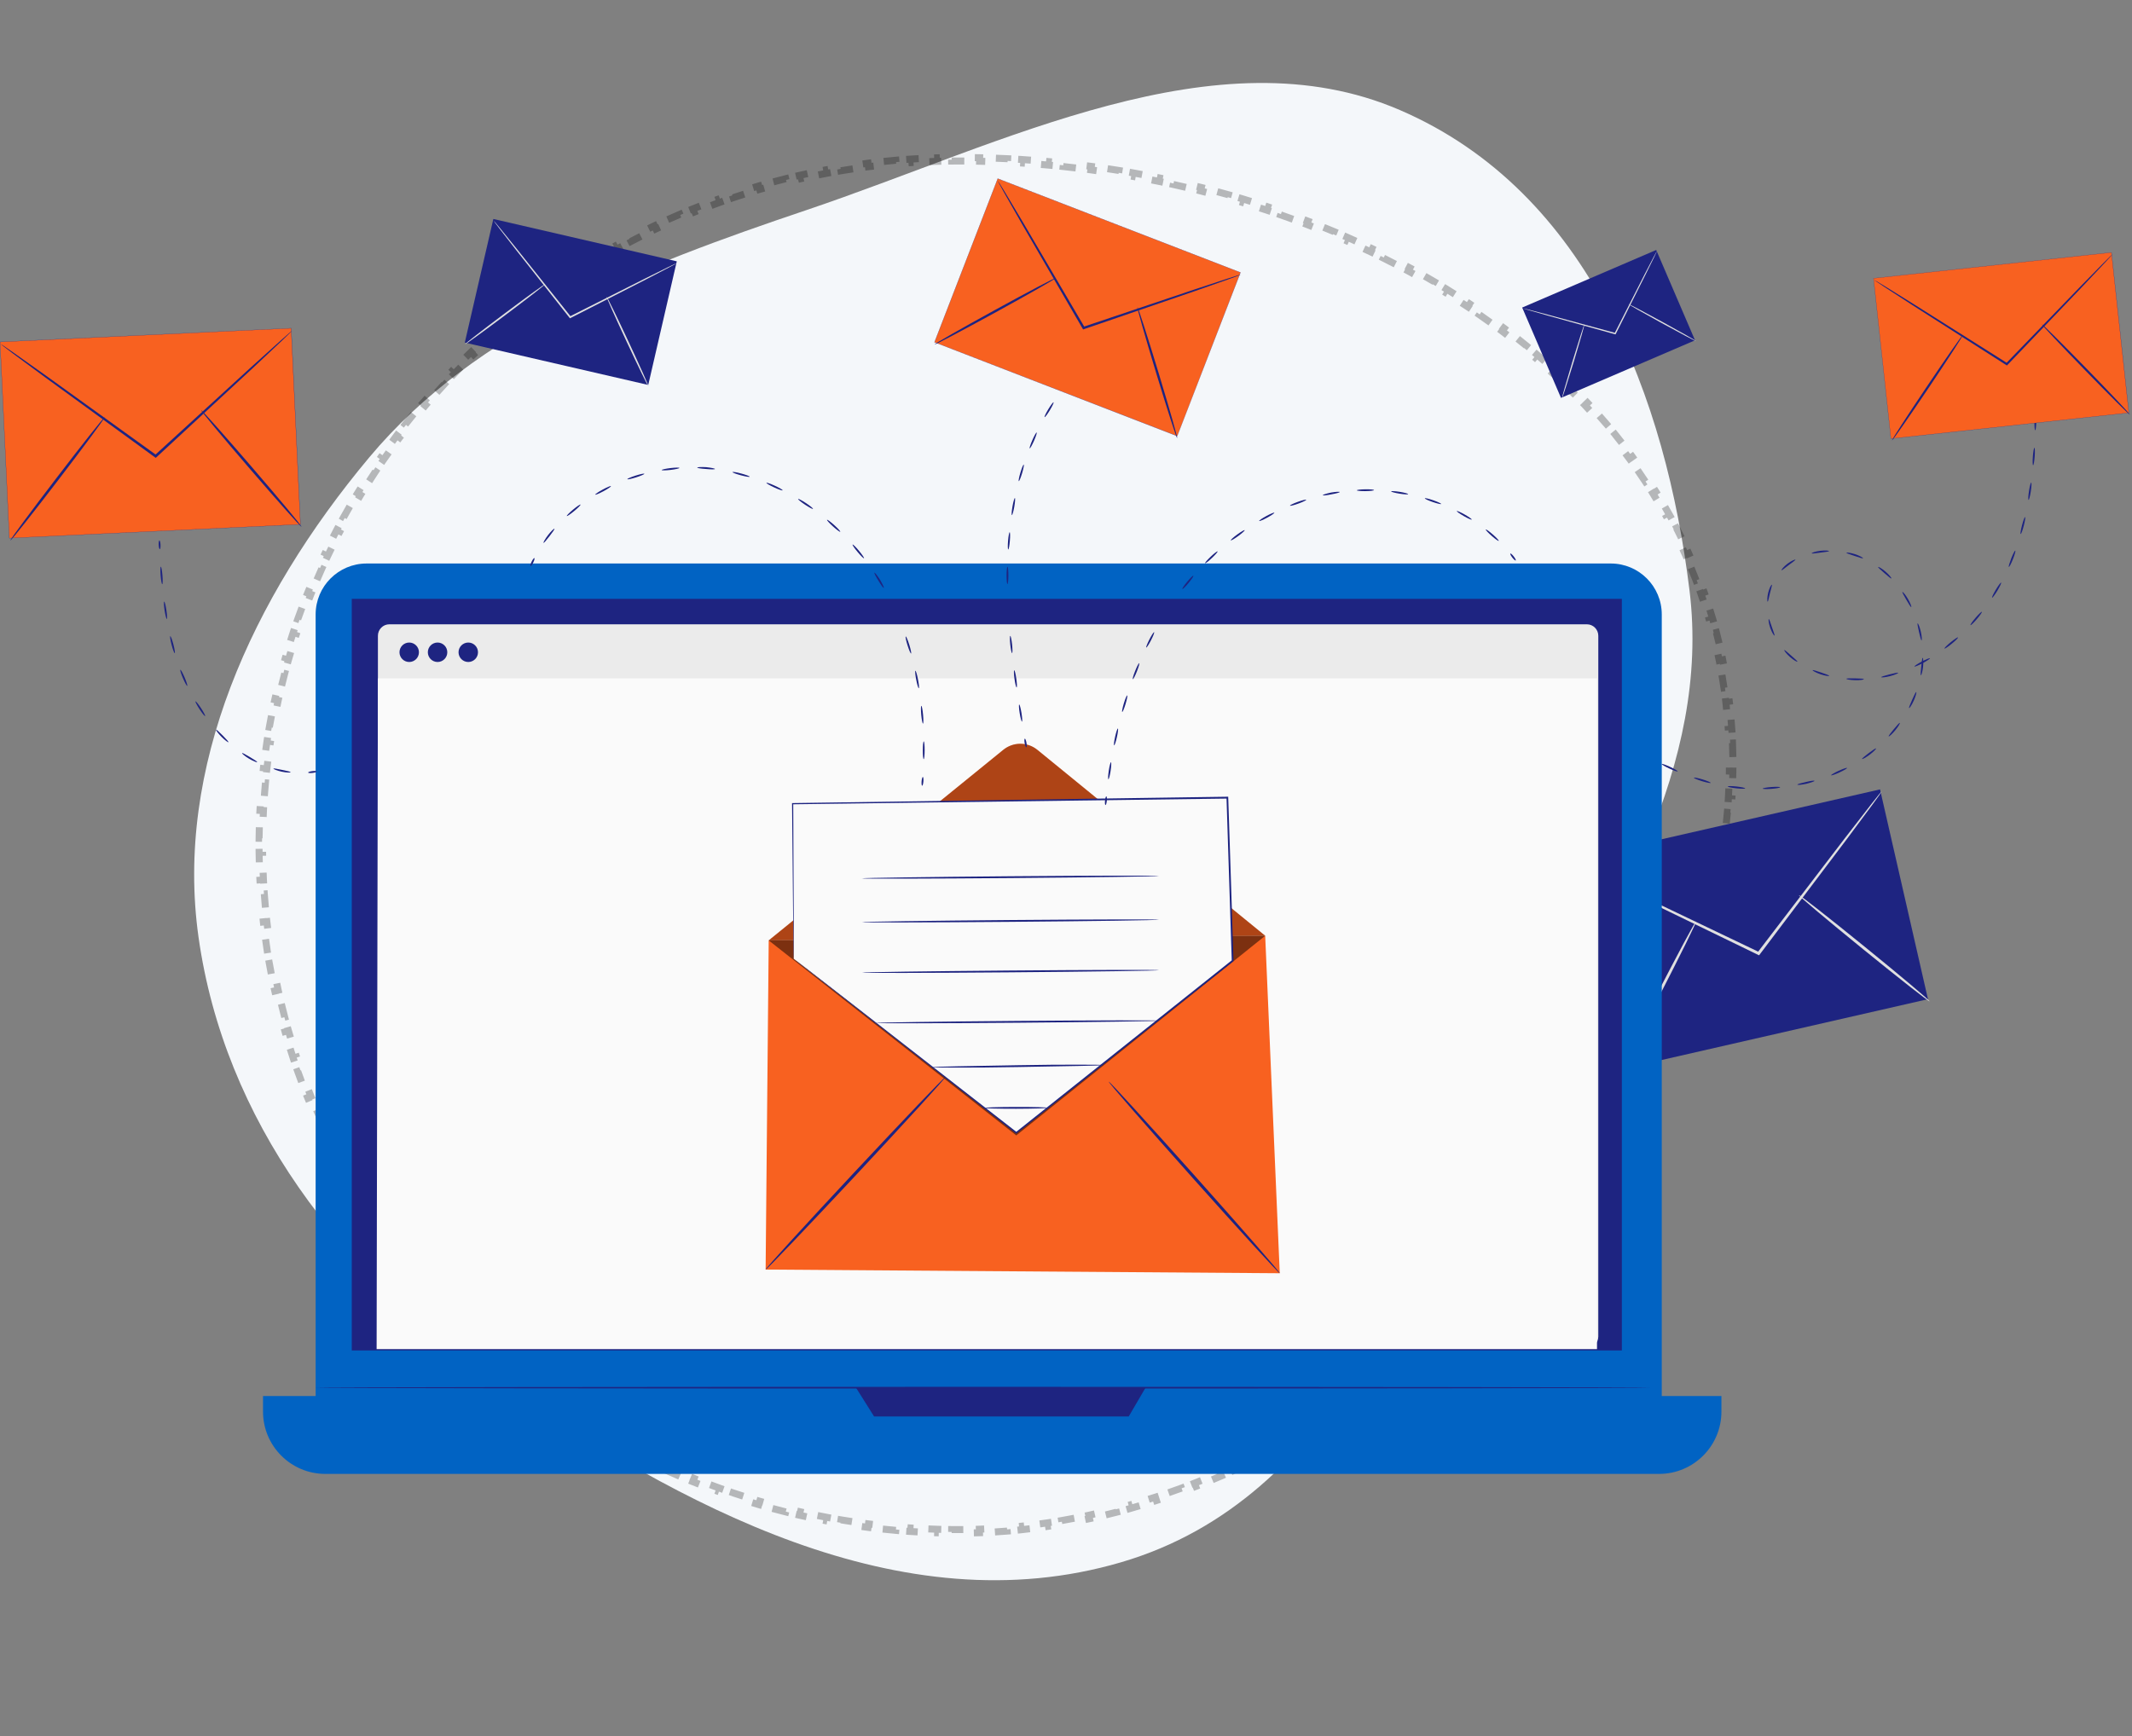 <svg xmlns="http://www.w3.org/2000/svg" width="609" height="496" viewBox="0 0 609 496" fill="none"><rect x="0" y="0" width="609" height="496" fill="#808080" stroke="none"/><path fill-rule="evenodd" clip-rule="evenodd" d="M230.422 59.998C286.798 40.988 347.54 8.888 399.85 31.434C454.167 54.843 475.898 114.053 482.605 168.686C488.707 218.394 460.57 263.87 433.969 309.367C403.43 361.599 382.236 428.121 320.274 446.326C256.928 464.938 193.856 429.594 142.711 394.94C96.989 363.96 64.043 319.757 56.708 267.742C49.883 219.347 71.787 170.961 105.448 130.707C136.254 93.866 182.834 76.045 230.422 59.998Z" fill="#F4F7FA"></path><path d="M494.885 212.287C494.936 213.617 494.97 214.953 494.987 216.296L493.987 216.309C493.996 216.976 494 217.646 494 218.316C494 218.972 493.996 219.629 493.988 220.285L494.988 220.298C494.971 221.619 494.939 222.94 494.89 224.261L493.891 224.225C493.842 225.538 493.778 226.851 493.697 228.165L494.695 228.226C494.615 229.543 494.519 230.86 494.407 232.177L493.41 232.092C493.299 233.401 493.172 234.71 493.03 236.018L494.024 236.126C493.881 237.439 493.723 238.752 493.55 240.064L492.559 239.933C492.387 241.234 492.2 242.534 491.999 243.833L492.987 243.987C492.784 245.293 492.567 246.599 492.335 247.903L491.35 247.728C491.12 249.02 490.876 250.31 490.617 251.6L491.598 251.796C491.338 253.091 491.064 254.384 490.776 255.676L489.8 255.458C489.514 256.742 489.214 258.024 488.899 259.304L489.871 259.543C489.557 260.823 489.229 262.101 488.887 263.378L487.921 263.12C487.582 264.39 487.228 265.658 486.862 266.924L487.823 267.202C487.456 268.47 487.075 269.736 486.682 271L485.727 270.703C485.337 271.956 484.934 273.208 484.518 274.457L485.467 274.772C485.049 276.028 484.619 277.28 484.175 278.53L483.233 278.196C482.794 279.432 482.344 280.666 481.88 281.897L482.816 282.249C482.351 283.485 481.874 284.718 481.385 285.948L480.456 285.579C479.969 286.801 479.471 288.021 478.961 289.237L479.883 289.624C479.374 290.84 478.852 292.053 478.319 293.262L477.404 292.859C476.873 294.063 476.331 295.264 475.777 296.461L476.685 296.881C476.131 298.079 475.566 299.274 474.989 300.465L474.089 300.029C473.517 301.212 472.934 302.391 472.339 303.566L473.232 304.018C472.635 305.198 472.028 306.375 471.409 307.548L470.525 307.081C469.912 308.243 469.289 309.4 468.656 310.554L469.532 311.035C468.897 312.193 468.251 313.347 467.594 314.496L466.726 314C466.073 315.144 465.41 316.283 464.737 317.418L465.597 317.928C464.924 319.063 464.241 320.193 463.549 321.318L462.697 320.794C462.007 321.915 461.308 323.031 460.598 324.143L461.441 324.681C460.731 325.795 460.011 326.904 459.281 328.009L458.447 327.457C457.722 328.554 456.988 329.647 456.245 330.734L457.071 331.298C456.324 332.39 455.569 333.476 454.805 334.558L453.988 333.98C453.229 335.055 452.461 336.124 451.684 337.187L452.491 337.777C451.712 338.844 450.924 339.905 450.128 340.961L449.329 340.359C448.536 341.41 447.734 342.457 446.923 343.497L447.712 344.112C446.901 345.154 446.081 346.19 445.253 347.22L444.474 346.593C443.649 347.62 442.816 348.64 441.975 349.654L442.745 350.293C441.902 351.311 441.05 352.323 440.19 353.329L439.43 352.679C438.575 353.679 437.712 354.674 436.841 355.662L437.592 356.323C436.718 357.315 435.836 358.3 434.947 359.279L434.207 358.607C433.321 359.582 432.428 360.551 431.528 361.513L432.258 362.196C431.355 363.161 430.445 364.12 429.527 365.071L428.807 364.377C427.893 365.326 426.972 366.267 426.043 367.202L426.753 367.906C425.821 368.844 424.882 369.776 423.937 370.7L423.238 369.984C422.296 370.905 421.347 371.818 420.391 372.725L421.079 373.45C420.12 374.36 419.154 375.263 418.181 376.158L417.504 375.422C416.535 376.315 415.559 377.199 414.576 378.077L415.243 378.823C414.256 379.704 413.264 380.577 412.265 381.443L411.61 380.687C410.615 381.549 409.613 382.404 408.605 383.251L409.249 384.017C408.236 384.868 407.217 385.712 406.192 386.547L405.561 385.772C404.54 386.604 403.513 387.429 402.48 388.245L403.1 389.029C402.062 389.849 401.019 390.661 399.97 391.465L399.362 390.671C398.315 391.472 397.263 392.265 396.205 393.05L396.801 393.853C395.739 394.641 394.672 395.42 393.599 396.19L393.016 395.378C391.945 396.146 390.869 396.907 389.788 397.658L390.358 398.479C389.272 399.234 388.179 399.98 387.082 400.717L386.525 399.887C385.432 400.621 384.334 401.346 383.232 402.062L383.776 402.901C382.665 403.622 381.549 404.333 380.429 405.035L379.898 404.188C378.781 404.888 377.66 405.578 376.534 406.259L377.051 407.114C375.92 407.798 374.784 408.472 373.644 409.136L373.141 408.272C372 408.936 370.856 409.59 369.707 410.234L370.196 411.107C369.042 411.753 367.884 412.39 366.722 413.016L366.247 412.136C365.088 412.761 363.924 413.376 362.756 413.98L363.216 414.868C362.039 415.477 360.859 416.075 359.674 416.662L359.23 415.766C358.051 416.351 356.868 416.925 355.681 417.488L356.11 418.391C354.913 418.959 353.713 419.516 352.51 420.062L352.097 419.151C350.896 419.695 349.692 420.228 348.485 420.749L348.881 421.667C347.669 422.191 346.452 422.704 345.233 423.205L344.853 422.28C343.632 422.781 342.408 423.271 341.181 423.749L341.544 424.681C340.311 425.161 339.075 425.629 337.837 426.086L337.491 425.147C336.256 425.602 335.018 426.045 333.777 426.476L334.105 427.42C332.853 427.855 331.599 428.277 330.341 428.686L330.032 427.735C328.781 428.143 327.527 428.538 326.271 428.92L326.562 429.877C325.296 430.262 324.027 430.635 322.755 430.994L322.483 430.032C321.215 430.391 319.946 430.736 318.674 431.068L318.927 432.036C317.648 432.37 316.368 432.69 315.086 432.998L314.853 432.025C313.571 432.332 312.286 432.626 311.001 432.906L311.213 433.883C309.921 434.164 308.626 434.432 307.331 434.685L307.139 433.704C305.848 433.956 304.555 434.195 303.262 434.419L303.433 435.405C302.128 435.631 300.822 435.843 299.515 436.041L299.365 435.052C298.065 435.248 296.764 435.43 295.463 435.597L295.59 436.589C294.278 436.758 292.964 436.912 291.65 437.051L291.544 436.056C290.236 436.195 288.928 436.318 287.618 436.426L287.701 437.423C286.383 437.532 285.066 437.626 283.747 437.704L283.688 436.706C282.375 436.784 281.062 436.846 279.748 436.893L279.784 437.893C278.463 437.94 277.141 437.972 275.82 437.988L275.808 436.988C275.151 436.996 274.494 437 273.837 437C273.172 437 272.506 436.997 271.842 436.99L271.832 437.99C270.497 437.977 269.165 437.951 267.837 437.913L267.866 436.913C266.544 436.875 265.225 436.824 263.909 436.76L263.861 437.759C262.526 437.695 261.194 437.617 259.866 437.527L259.934 436.529C258.611 436.439 257.292 436.337 255.976 436.222L255.889 437.218C254.562 437.102 253.239 436.973 251.92 436.831L252.027 435.837C250.706 435.695 249.389 435.541 248.076 435.374L247.95 436.366C246.631 436.198 245.316 436.018 244.005 435.825L244.15 434.836C242.836 434.642 241.526 434.436 240.22 434.217L240.055 435.204C238.741 434.984 237.432 434.751 236.127 434.506L236.311 433.523C235.009 433.279 233.712 433.022 232.419 432.752L232.215 433.731C230.909 433.459 229.607 433.175 228.311 432.878L228.534 431.903C227.244 431.607 225.959 431.3 224.679 430.979L224.436 431.95C223.142 431.626 221.853 431.29 220.569 430.942L220.831 429.976C219.552 429.63 218.278 429.27 217.01 428.899L216.729 429.859C215.451 429.485 214.178 429.099 212.911 428.7L213.211 427.746C211.946 427.348 210.686 426.938 209.432 426.516L209.113 427.464C207.852 427.04 206.598 426.604 205.349 426.156L205.686 425.215C204.437 424.767 203.194 424.307 201.957 423.835L201.6 424.769C200.357 424.295 199.119 423.809 197.887 423.311L198.262 422.383C197.034 421.887 195.811 421.378 194.595 420.858L194.202 421.778C192.977 421.254 191.759 420.718 190.547 420.171L190.958 419.26C189.752 418.715 188.552 418.159 187.359 417.592L186.93 418.495C185.726 417.922 184.529 417.338 183.339 416.743L183.786 415.848C182.602 415.256 181.425 414.652 180.255 414.037L179.789 414.922C178.611 414.303 177.439 413.672 176.274 413.03L176.757 412.155C175.596 411.515 174.443 410.865 173.298 410.203L172.798 411.069C171.645 410.404 170.5 409.727 169.363 409.04L169.88 408.184C168.746 407.499 167.619 406.803 166.5 406.096L165.966 406.941C164.841 406.23 163.724 405.509 162.615 404.777L163.165 403.943C162.06 403.213 160.961 402.472 159.871 401.721L159.304 402.545C158.208 401.79 157.12 401.024 156.04 400.248L156.624 399.436C155.549 398.663 154.481 397.88 153.423 397.087L152.823 397.887C151.758 397.089 150.701 396.28 149.652 395.461L150.268 394.673C149.225 393.858 148.19 393.034 147.164 392.199L146.533 392.975C145.5 392.134 144.476 391.284 143.461 390.424L144.107 389.661C143.097 388.805 142.096 387.94 141.103 387.064L140.442 387.814C139.444 386.934 138.455 386.044 137.475 385.144L138.151 384.408C137.176 383.512 136.21 382.607 135.253 381.692L134.562 382.415C133.6 381.496 132.648 380.567 131.705 379.629L132.41 378.92C131.472 377.987 130.542 377.043 129.623 376.091L128.903 376.786C127.979 375.829 127.065 374.863 126.16 373.888L126.893 373.207C125.993 372.237 125.102 371.257 124.222 370.269L123.475 370.934C122.59 369.941 121.715 368.939 120.85 367.928L121.61 367.278C120.749 366.272 119.899 365.258 119.059 364.235L118.286 364.869C117.442 363.841 116.608 362.805 115.784 361.76L116.569 361.141C115.75 360.101 114.941 359.053 114.143 357.997L113.345 358.6C112.543 357.539 111.752 356.47 110.971 355.392L111.781 354.806C111.004 353.734 110.238 352.654 109.483 351.566L108.662 352.136C107.903 351.044 107.156 349.943 106.42 348.835L107.253 348.282C106.52 347.179 105.799 346.069 105.089 344.952L104.245 345.488C103.531 344.366 102.829 343.236 102.138 342.098L102.993 341.579C102.306 340.448 101.631 339.31 100.967 338.165L100.102 338.666C99.435 337.515 98.779 336.357 98.135 335.191L99.01 334.707C98.37 333.55 97.742 332.386 97.126 331.215L96.241 331.681C95.622 330.504 95.014 329.319 94.418 328.129L95.312 327.681C94.721 326.498 94.141 325.309 93.573 324.113L92.669 324.542C92.099 323.341 91.541 322.134 90.995 320.92L91.907 320.509C91.364 319.302 90.833 318.089 90.314 316.87L89.394 317.261C88.874 316.039 88.366 314.81 87.871 313.575L88.799 313.203C88.306 311.975 87.826 310.74 87.358 309.5L86.422 309.853C85.953 308.61 85.497 307.362 85.053 306.107L85.996 305.774C85.554 304.527 85.126 303.274 84.709 302.016L83.76 302.33C83.343 301.068 82.938 299.801 82.546 298.527L83.501 298.233C83.113 296.97 82.736 295.703 82.373 294.429L81.412 294.704C81.046 293.424 80.694 292.139 80.355 290.849L81.322 290.594C80.986 289.318 80.663 288.037 80.353 286.751L79.381 286.985C79.069 285.693 78.771 284.395 78.486 283.093L79.462 282.879C79.179 281.588 78.909 280.292 78.653 278.992L77.671 279.186C77.414 277.884 77.17 276.577 76.939 275.266L77.924 275.092C77.694 273.788 77.478 272.479 77.274 271.166L76.286 271.319C76.084 270.01 75.894 268.696 75.718 267.379L76.709 267.246C76.533 265.935 76.371 264.62 76.222 263.301L75.229 263.413C75.08 262.094 74.944 260.771 74.822 259.445L75.818 259.353C75.697 258.039 75.589 256.72 75.495 255.399L74.497 255.47C74.402 254.142 74.321 252.81 74.253 251.475L75.252 251.424C75.185 250.109 75.131 248.791 75.091 247.469L74.091 247.5C74.051 246.171 74.024 244.839 74.01 243.505L75.01 243.494C75.003 242.83 75 242.165 75 241.5C75 240.834 75.003 240.169 75.01 239.505L74.01 239.495C74.024 238.16 74.051 236.828 74.091 235.5L75.091 235.53C75.131 234.208 75.185 232.89 75.252 231.575L74.253 231.524C74.321 230.189 74.402 228.857 74.497 227.529L75.495 227.601C75.589 226.279 75.697 224.961 75.818 223.646L74.822 223.555C74.944 222.228 75.08 220.905 75.229 219.586L76.222 219.698C76.371 218.379 76.533 217.064 76.709 215.753L75.718 215.621C75.894 214.303 76.084 212.989 76.286 211.68L77.275 211.833C77.478 210.52 77.694 209.211 77.924 207.907L76.939 207.734C77.17 206.422 77.414 205.116 77.672 203.813L78.653 204.007C78.909 202.707 79.179 201.411 79.462 200.12L78.486 199.906C78.771 198.604 79.069 197.307 79.381 196.014L80.353 196.249C80.663 194.963 80.986 193.681 81.322 192.405L80.355 192.151C80.694 190.86 81.046 189.575 81.412 188.296L82.373 188.57C82.737 187.297 83.113 186.029 83.501 184.766L82.546 184.472C82.938 183.199 83.343 181.931 83.76 180.669L84.71 180.983C85.126 179.725 85.554 178.472 85.996 177.226L85.053 176.892C85.497 175.638 85.953 174.389 86.422 173.147L87.358 173.5C87.826 172.259 88.306 171.025 88.799 169.796L87.871 169.424C88.366 168.189 88.874 166.961 89.394 165.738L90.314 166.13C90.833 164.91 91.364 163.697 91.907 162.49L90.995 162.08C91.541 160.866 92.099 159.658 92.669 158.458L93.573 158.887C94.141 157.69 94.721 156.501 95.312 155.318L94.418 154.871C95.014 153.68 95.622 152.496 96.241 151.319L97.126 151.784C97.742 150.613 98.37 149.449 99.01 148.292L98.135 147.808C98.779 146.643 99.435 145.484 100.102 144.333L100.967 144.835C101.631 143.689 102.306 142.551 102.993 141.421L102.138 140.901C102.829 139.764 103.531 138.634 104.245 137.511L105.089 138.048C105.799 136.93 106.52 135.82 107.253 134.718L106.42 134.164C107.156 133.056 107.904 131.956 108.662 130.863L109.483 131.434C110.238 130.346 111.004 129.266 111.781 128.194L110.971 127.607C111.752 126.53 112.543 125.461 113.345 124.4L114.143 125.003C114.941 123.946 115.75 122.898 116.569 121.859L115.784 121.24C116.608 120.195 117.442 119.158 118.286 118.13L119.059 118.765C119.899 117.742 120.749 116.728 121.61 115.722L120.85 115.072C121.715 114.061 122.59 113.059 123.475 112.065L124.222 112.73C125.102 111.742 125.993 110.763 126.893 109.792L126.16 109.112C127.065 108.137 127.979 107.171 128.903 106.214L129.623 106.908C130.542 105.956 131.472 105.013 132.41 104.079L131.705 103.37C132.648 102.432 133.6 101.503 134.562 100.584L135.253 101.307C136.21 100.393 137.176 99.487 138.151 98.592L137.475 97.855C138.455 96.956 139.444 96.066 140.442 95.185L141.103 95.935C142.096 95.06 143.097 94.194 144.107 93.338L143.461 92.575C144.476 91.715 145.5 90.865 146.533 90.025L147.164 90.801C148.19 89.966 149.225 89.141 150.268 88.326L149.652 87.538C150.701 86.719 151.758 85.911 152.823 85.113L153.423 85.913C154.481 85.12 155.549 84.336 156.624 83.564L156.04 82.751C157.12 81.975 158.208 81.21 159.304 80.455L159.871 81.278C160.961 80.527 162.06 79.787 163.166 79.057L162.615 78.222C163.724 77.49 164.841 76.769 165.966 76.058L166.5 76.904C167.619 76.197 168.746 75.501 169.88 74.815L169.363 73.959C170.5 73.272 171.645 72.596 172.798 71.93L173.298 72.796C174.443 72.135 175.596 71.484 176.757 70.845L176.274 69.969C177.439 69.327 178.611 68.697 179.79 68.077L180.255 68.962C181.425 68.347 182.602 67.744 183.786 67.151L183.339 66.257C184.529 65.661 185.726 65.077 186.93 64.505L187.359 65.408C188.552 64.841 189.752 64.284 190.958 63.74L190.547 62.828C191.759 62.281 192.977 61.746 194.202 61.222L194.596 62.141C195.811 61.621 197.034 61.113 198.262 60.616L197.887 59.689C199.119 59.191 200.357 58.705 201.6 58.23L201.957 59.165C203.194 58.693 204.437 58.233 205.686 57.785L205.349 56.843C206.598 56.395 207.852 55.959 209.113 55.535L209.432 56.483C210.686 56.061 211.946 55.651 213.211 55.253L212.911 54.299C214.178 53.901 215.451 53.515 216.729 53.141L217.01 54.1C218.278 53.729 219.552 53.37 220.831 53.023L220.569 52.058C221.853 51.71 223.142 51.373 224.436 51.05L224.679 52.02C225.959 51.7 227.244 51.392 228.534 51.096L228.311 50.122C229.608 49.825 230.909 49.54 232.215 49.268L232.419 50.247C233.712 49.978 235.009 49.721 236.311 49.476L236.127 48.493C237.432 48.248 238.741 48.016 240.055 47.796L240.22 48.782C241.526 48.563 242.836 48.357 244.15 48.164L244.005 47.175C245.316 46.982 246.631 46.801 247.95 46.633L248.077 47.625C249.389 47.458 250.706 47.304 252.027 47.162L251.92 46.168C253.239 46.027 254.562 45.898 255.889 45.782L255.976 46.778C257.292 46.663 258.611 46.56 259.934 46.47L259.866 45.472C261.194 45.382 262.526 45.305 263.861 45.24L263.909 46.239C265.225 46.176 266.544 46.125 267.866 46.086L267.837 45.087C269.166 45.048 270.498 45.022 271.833 45.009L271.842 46.009C272.507 46.003 273.172 46 273.837 46C274.502 46 275.166 46.002 275.831 46.007L275.838 45.007C277.172 45.016 278.505 45.035 279.838 45.063L279.817 46.063C281.146 46.092 282.474 46.129 283.802 46.176L283.838 45.177C285.171 45.224 286.503 45.28 287.836 45.346L287.786 46.345C289.114 46.41 290.441 46.485 291.767 46.569L291.83 45.571C293.161 45.656 294.491 45.749 295.821 45.852L295.743 46.849C297.069 46.952 298.394 47.064 299.717 47.185L299.808 46.19C301.136 46.311 302.463 46.442 303.789 46.582L303.684 47.577C305.006 47.717 306.327 47.866 307.647 48.024L307.766 47.031C309.09 47.19 310.414 47.358 311.735 47.535L311.602 48.526C312.919 48.703 314.235 48.888 315.548 49.083L315.695 48.094C317.015 48.29 318.334 48.495 319.651 48.709L319.49 49.696C320.802 49.91 322.112 50.132 323.419 50.364L323.593 49.379C324.908 49.612 326.22 49.854 327.529 50.105L327.34 51.087C328.647 51.338 329.95 51.598 331.251 51.867L331.454 50.887C332.759 51.157 334.062 51.436 335.362 51.724L335.146 52.7C336.446 52.988 337.743 53.285 339.036 53.591L339.267 52.617C340.565 52.925 341.86 53.241 343.152 53.566L342.907 54.536C344.197 54.861 345.484 55.194 346.766 55.537L347.024 54.571C348.315 54.916 349.601 55.27 350.884 55.633L350.612 56.595C351.89 56.957 353.164 57.327 354.434 57.707L354.72 56.749C356.001 57.132 357.278 57.524 358.551 57.925L358.25 58.879C359.518 59.278 360.782 59.687 362.041 60.105L362.356 59.156C363.623 59.576 364.885 60.005 366.143 60.444L365.814 61.388C367.071 61.826 368.323 62.273 369.57 62.73L369.914 61.791C371.166 62.249 372.413 62.716 373.654 63.192L373.296 64.126C374.54 64.603 375.779 65.088 377.012 65.584L377.385 64.656C378.623 65.153 379.857 65.659 381.084 66.175L380.697 67.097C381.923 67.612 383.143 68.136 384.357 68.669L384.759 67.753C385.983 68.29 387.201 68.837 388.413 69.392L387.996 70.301C389.203 70.855 390.403 71.417 391.597 71.988L392.029 71.086C393.236 71.664 394.437 72.25 395.63 72.846L395.184 73.741C396.373 74.335 397.556 74.938 398.731 75.549L399.193 74.662C400.377 75.279 401.555 75.905 402.725 76.54L402.248 77.419C403.418 78.054 404.581 78.698 405.735 79.351L406.228 78.48C407.388 79.136 408.54 79.801 409.685 80.476L409.177 81.337C410.326 82.014 411.466 82.7 412.598 83.395L413.122 82.542C414.259 83.24 415.388 83.948 416.509 84.664L415.97 85.507C417.091 86.223 418.203 86.949 419.306 87.684L419.861 86.852C420.973 87.593 422.076 88.343 423.17 89.102L422.6 89.924C423.691 90.68 424.773 91.446 425.845 92.221L426.431 91.411C427.515 92.195 428.59 92.988 429.655 93.791L429.053 94.59C430.113 95.388 431.163 96.196 432.203 97.013L432.821 96.227C433.872 97.053 434.914 97.888 435.946 98.734L435.312 99.507C436.339 100.349 437.356 101.2 438.363 102.06L439.013 101.3C440.028 102.168 441.032 103.045 442.025 103.931L441.359 104.677C442.351 105.562 443.332 106.457 444.302 107.36L444.983 106.629C445.959 107.538 446.923 108.456 447.875 109.384L447.177 110.1C448.13 111.028 449.071 111.966 450 112.913L450.714 112.212C451.648 113.164 452.57 114.126 453.48 115.096L452.75 115.78C453.659 116.75 454.555 117.728 455.438 118.716L456.184 118.049C457.074 119.044 457.951 120.049 458.815 121.062L458.054 121.711C458.914 122.72 459.762 123.739 460.596 124.767L461.373 124.137C462.214 125.174 463.042 126.22 463.856 127.275L463.064 127.886C463.874 128.935 464.67 129.994 465.452 131.061L466.259 130.47C467.048 131.548 467.823 132.634 468.583 133.729L467.762 134.3C468.517 135.388 469.259 136.486 469.986 137.593L470.821 137.044C471.554 138.158 472.271 139.283 472.974 140.416L472.124 140.943C472.822 142.069 473.506 143.204 474.174 144.348L475.037 143.843C475.71 144.994 476.367 146.154 477.008 147.324L476.132 147.805C476.769 148.965 477.391 150.135 477.997 151.313L478.886 150.856C479.496 152.041 480.09 153.236 480.667 154.439L479.766 154.872C480.339 156.064 480.895 157.265 481.436 158.474L482.349 158.066C482.893 159.284 483.421 160.51 483.933 161.745L483.009 162.128C483.514 163.348 484.004 164.576 484.476 165.812L485.41 165.455C485.886 166.7 486.345 167.953 486.788 169.215L485.844 169.546C486.281 170.792 486.702 172.047 487.106 173.31L488.058 173.005C488.463 174.272 488.852 175.548 489.223 176.831L488.262 177.109C488.63 178.38 488.981 179.659 489.315 180.946L490.283 180.695C490.616 181.979 490.932 183.271 491.231 184.571L490.256 184.795C490.553 186.087 490.834 187.386 491.096 188.693L492.077 188.496C492.338 189.794 492.582 191.1 492.809 192.413L491.824 192.583C492.049 193.886 492.257 195.195 492.448 196.513L493.438 196.369C493.628 197.684 493.802 199.006 493.958 200.336L492.965 200.452C493.119 201.76 493.255 203.075 493.375 204.397L494.371 204.306C494.492 205.637 494.596 206.974 494.682 208.319L493.684 208.383C493.768 209.691 493.835 211.005 493.886 212.326L494.885 212.287Z" stroke="black" stroke-opacity="0.26" stroke-width="2" stroke-dasharray="4 4"></path><g clip-path="url(#clip0_765_399)"><path d="M537.026 225.523L448.107 245.839L461.801 305.775L550.72 285.459L537.026 225.523Z" fill="#1E2481"></path><path d="M537.481 226.15C537.481 226.15 537.281 226.51 536.831 227.14C536.331 227.83 535.671 228.74 534.851 229.88C533.051 232.31 530.531 235.7 527.441 239.86C521.071 248.3 512.351 259.86 502.681 272.66L502.481 272.93L502.171 272.78C501.941 272.67 501.681 272.55 501.431 272.42C486.831 265.33 473.621 258.92 463.961 254.23C459.241 251.9 455.401 249.99 452.651 248.63C451.381 247.98 450.361 247.46 449.591 247.07C448.901 246.71 448.541 246.5 448.551 246.48C448.561 246.45 448.951 246.61 449.661 246.92C450.451 247.28 451.491 247.75 452.781 248.34C455.561 249.64 459.441 251.47 464.211 253.7C473.901 258.33 487.141 264.67 501.781 271.67C502.031 271.79 502.291 271.91 502.521 272.03L502.011 272.15C511.751 259.41 520.541 247.9 526.961 239.5C530.141 235.41 532.731 232.07 534.581 229.68C535.451 228.58 536.151 227.7 536.681 227.04C537.171 226.44 537.431 226.14 537.461 226.15H537.481Z" fill="#E0E0E0"></path><path d="M462.261 306.4C462.061 306.3 466.871 296.55 473.001 284.64C479.141 272.72 484.271 263.15 484.481 263.26C484.681 263.36 479.871 273.11 473.741 285.02C467.611 296.93 462.471 306.51 462.261 306.4Z" fill="#E0E0E0"></path><path d="M513.861 255.75C514.001 255.57 522.481 262.22 532.781 270.59C543.091 278.97 551.321 285.9 551.181 286.08C551.041 286.26 542.571 279.61 532.261 271.24C521.961 262.87 513.721 255.93 513.861 255.76V255.75Z" fill="#E0E0E0"></path><path d="M140.922 62.559L132.768 97.88L185.169 109.978L193.324 74.657L140.922 62.559Z" fill="#1E2481"></path><path d="M193.4 75.13C193.4 75.13 193.201 75.27 192.801 75.49C192.361 75.73 191.771 76.04 191.051 76.43C189.471 77.25 187.261 78.4 184.551 79.82C179.001 82.66 171.4 86.55 162.98 90.85L162.801 90.94L162.68 90.78L162.381 90.4C156.461 82.88 151.1 76.08 147.18 71.11C145.28 68.66 143.73 66.66 142.62 65.23C142.11 64.56 141.71 64.02 141.4 63.62C141.13 63.25 140.991 63.05 141.001 63.04C141.011 63.03 141.18 63.21 141.48 63.56C141.81 63.95 142.241 64.47 142.771 65.12C143.911 66.53 145.5 68.49 147.45 70.9C151.4 75.85 156.79 82.62 162.76 90.1L163.06 90.48L162.76 90.41C171.2 86.16 178.83 82.31 184.4 79.51C187.14 78.16 189.371 77.05 190.971 76.26C191.721 75.9 192.311 75.62 192.771 75.4C193.181 75.21 193.401 75.11 193.411 75.13H193.4Z" fill="#E0E0E0"></path><path d="M132.851 98.34C132.771 98.23 137.831 94.3 144.151 89.56C150.471 84.82 155.661 81.06 155.741 81.17C155.821 81.28 150.761 85.21 144.441 89.95C138.121 94.69 132.931 98.45 132.851 98.34Z" fill="#E0E0E0"></path><path d="M173.26 84.75C173.38 84.69 176.17 90.4 179.48 97.49C182.79 104.59 185.38 110.38 185.26 110.44C185.14 110.5 182.35 104.79 179.04 97.7C175.73 90.61 173.14 84.81 173.27 84.75H173.26Z" fill="#E0E0E0"></path><path d="M473.094 71.417L434.808 87.866L445.896 113.675L484.182 97.226L473.094 71.417Z" fill="#1E2481"></path><path d="M473.341 71.63C473.341 71.63 473.281 71.81 473.131 72.13C472.961 72.48 472.741 72.94 472.471 73.52C471.861 74.76 471.011 76.49 469.961 78.61C467.791 82.93 464.821 88.84 461.541 95.39L461.471 95.53L461.321 95.49L460.961 95.39C453.821 93.41 447.351 91.61 442.621 90.3C440.311 89.64 438.421 89.1 437.081 88.72C436.461 88.53 435.961 88.38 435.581 88.27C435.241 88.16 435.061 88.1 435.061 88.09C435.061 88.08 435.251 88.12 435.601 88.2C435.981 88.3 436.491 88.42 437.121 88.58C438.481 88.94 440.371 89.44 442.701 90.05C447.431 91.33 453.911 93.09 461.061 95.03L461.421 95.13L461.201 95.23C464.531 88.7 467.531 82.81 469.721 78.5C470.811 76.4 471.701 74.69 472.341 73.46C472.641 72.89 472.881 72.44 473.071 72.1C473.241 71.79 473.331 71.63 473.351 71.64L473.341 71.63Z" fill="#E0E0E0"></path><path d="M446.151 113.89C446.051 113.86 447.411 109.08 449.181 103.23C450.961 97.37 452.481 92.64 452.581 92.68C452.681 92.71 451.321 97.48 449.541 103.34C447.761 109.2 446.241 113.92 446.141 113.89H446.151Z" fill="#E0E0E0"></path><path d="M465.17 86.88C465.22 86.79 469.57 89.08 474.89 91.99C480.21 94.91 484.48 97.34 484.43 97.43C484.38 97.52 480.03 95.23 474.71 92.32C469.39 89.41 465.12 86.97 465.17 86.88Z" fill="#E0E0E0"></path><path d="M460.11 160.99H104.73C96.683 160.99 90.16 167.513 90.16 175.56V400.7C90.16 408.747 96.683 415.27 104.73 415.27H460.11C468.157 415.27 474.68 408.747 474.68 400.7V175.56C474.68 167.513 468.157 160.99 460.11 160.99Z" fill="#0163C3"></path><path d="M75.13 398.84H491.72V403.29C491.72 413.11 483.75 421.09 473.92 421.09H92.93C83.11 421.09 75.13 413.12 75.13 403.29V398.84Z" fill="#0163C3"></path><path d="M463.279 171.09H100.479V385.82H463.279V171.09Z" fill="#1E2481"></path><path d="M244.51 396.46L249.68 404.68H322.42L327.22 396.46H244.51Z" fill="#1E2481"></path><path d="M111.22 178.36H453.28C455.09 178.36 456.55 179.83 456.55 181.63V381.86C456.55 383.67 455.08 385.13 453.28 385.13H111.22C109.41 385.13 107.95 383.66 107.95 381.86V181.63C107.95 179.82 109.42 178.36 111.22 178.36Z" fill="#EBEBEB"></path><path d="M456.18 385.44H107.58L107.95 193.81H456.18V385.44Z" fill="#FAFAFA"></path><path d="M136.54 186.35C136.54 187.89 135.29 189.13 133.76 189.13C132.23 189.13 130.98 187.88 130.98 186.35C130.98 184.82 132.23 183.57 133.76 183.57C135.29 183.57 136.54 184.82 136.54 186.35Z" fill="#1E2481"></path><path d="M119.67 186.35C119.67 187.89 118.42 189.13 116.89 189.13C115.36 189.13 114.11 187.88 114.11 186.35C114.11 184.82 115.36 183.57 116.89 183.57C118.42 183.57 119.67 184.82 119.67 186.35Z" fill="#1E2481"></path><path d="M127.77 186.35C127.77 187.89 126.52 189.13 124.99 189.13C123.46 189.13 122.21 187.88 122.21 186.35C122.21 184.82 123.46 183.57 124.99 183.57C126.52 183.57 127.77 184.82 127.77 186.35Z" fill="#1E2481"></path><path d="M471.369 396.46C471.369 396.6 386.029 396.71 280.769 396.71C175.509 396.71 90.149 396.6 90.149 396.46C90.149 396.32 175.479 396.21 280.769 396.21C386.059 396.21 471.369 396.32 471.369 396.46Z" fill="#1E2481"></path><path d="M219.579 268.67L361.399 267.35L365.559 363.76L218.699 362.71L219.579 268.67Z" fill="#F86120"></path><path d="M219.579 268.67L286.589 214.22C289.429 211.91 293.489 211.92 296.329 214.23L361.409 267.35" fill="#F86120"></path><g opacity="0.3"><path d="M219.579 268.67L286.589 214.22C289.429 211.91 293.489 211.92 296.329 214.23L361.409 267.35" fill="black"></path></g><path d="M218.699 362.71C218.519 362.54 229.849 350.12 243.999 334.97C258.149 319.81 269.769 307.66 269.939 307.83C270.119 308 258.789 320.41 244.639 335.57C230.489 350.72 218.879 362.87 218.699 362.71Z" fill="#1E2481"></path><path d="M365.559 363.76C365.379 363.92 354.299 351.8 340.809 336.68C327.319 321.56 316.529 309.18 316.709 309.02C316.889 308.86 327.969 320.98 341.459 336.1C354.949 351.21 365.739 363.6 365.559 363.76Z" fill="#1E2481"></path><g opacity="0.5"><path d="M361.399 267.35L290.299 324.39L219.579 268.67" fill="black"></path></g><path d="M226.729 273.92L226.419 229.63L350.599 227.9L352.099 274.51L290.289 323.64L226.729 273.92Z" fill="#FAFAFA"></path><path d="M226.729 273.92C226.729 273.92 227.139 274.22 227.909 274.8C228.679 275.4 229.819 276.27 231.299 277.41C234.269 279.71 238.609 283.08 244.149 287.39C255.239 296.03 271.129 308.42 290.429 323.46H290.169C307.969 309.29 329.089 292.48 351.949 274.29L351.849 274.5C351.559 265.61 351.259 256.28 350.959 246.79C350.759 240.4 350.549 234.09 350.349 227.9L350.609 228.15C300.569 228.81 256.429 229.39 226.419 229.78L226.579 229.61C226.639 243.54 226.689 254.6 226.729 262.19C226.729 265.98 226.739 268.9 226.749 270.89C226.749 271.87 226.749 272.62 226.749 273.14C226.749 273.65 226.729 273.91 226.729 273.91C226.729 273.91 226.709 273.66 226.699 273.16C226.699 272.65 226.679 271.9 226.659 270.93C226.639 268.95 226.599 266.03 226.559 262.25C226.489 254.64 226.379 243.56 226.249 229.61V229.44H226.409C256.409 229 300.549 228.35 350.589 227.62H350.839V227.87C351.049 234.06 351.249 240.37 351.459 246.76C351.759 256.25 352.059 265.58 352.349 274.47V274.6L352.249 274.68C329.379 292.84 308.239 309.63 290.419 323.78L290.289 323.89L290.159 323.79C270.889 308.67 255.009 296.2 243.939 287.51C238.429 283.17 234.119 279.77 231.179 277.45C229.729 276.3 228.609 275.41 227.849 274.81C227.099 274.21 226.729 273.9 226.729 273.9V273.92Z" fill="#1E2481"></path><path d="M331.019 250.25C331.019 250.39 312.029 250.67 288.609 250.86C265.179 251.05 246.189 251.09 246.189 250.95C246.189 250.81 265.179 250.53 288.609 250.34C312.029 250.15 331.029 250.11 331.029 250.25H331.019Z" fill="#1E2481"></path><path d="M331.05 262.76C331.05 262.9 312.06 263.18 288.64 263.37C265.21 263.56 246.22 263.6 246.22 263.46C246.22 263.32 265.21 263.04 288.64 262.85C312.06 262.66 331.06 262.62 331.06 262.76H331.05Z" fill="#1E2481"></path><path d="M331.079 277.18C331.079 277.32 312.089 277.6 288.669 277.79C265.239 277.98 246.249 278.02 246.249 277.88C246.249 277.74 265.239 277.46 288.669 277.27C312.089 277.08 331.089 277.04 331.089 277.18H331.079Z" fill="#1E2481"></path><path d="M331.11 291.6C331.11 291.74 312.99 292.01 290.65 292.19C268.3 292.37 250.18 292.4 250.18 292.26C250.18 292.12 268.29 291.85 290.65 291.67C313 291.49 331.12 291.46 331.12 291.6H331.11Z" fill="#1E2481"></path><path d="M315.25 304.29C315.25 304.29 315.08 304.33 314.75 304.35C314.36 304.37 313.89 304.39 313.32 304.41C312 304.44 310.23 304.49 308.07 304.54C303.57 304.62 297.48 304.73 290.76 304.85C284 304.98 277.88 305.02 273.44 305.01C271.28 305 269.51 304.98 268.19 304.98C267.62 304.97 267.15 304.95 266.76 304.94C266.43 304.93 266.26 304.91 266.26 304.89C266.26 304.87 266.43 304.85 266.76 304.83C267.15 304.81 267.62 304.79 268.19 304.77C269.51 304.74 271.28 304.69 273.44 304.64C277.94 304.56 284.03 304.45 290.75 304.33C297.51 304.2 303.63 304.16 308.06 304.17C310.22 304.18 311.99 304.2 313.31 304.2C313.88 304.21 314.35 304.23 314.74 304.24C315.07 304.25 315.24 304.27 315.24 304.29H315.25Z" fill="#1E2481"></path><path d="M299.289 316.49C299.289 316.63 295.239 316.76 290.249 316.77C285.249 316.78 281.209 316.67 281.209 316.53C281.209 316.39 285.259 316.26 290.249 316.25C295.239 316.24 299.289 316.35 299.289 316.49Z" fill="#1E2481"></path><path d="M316.02 227.51C316.16 227.53 316.22 228.09 316.16 228.78C316.09 229.47 315.92 230.01 315.78 230C315.64 229.99 315.58 229.42 315.64 228.73C315.71 228.04 315.88 227.5 316.02 227.51Z" fill="#1E2481"></path><path d="M317.351 217.77C317.491 217.79 317.441 218.9 317.241 220.24C317.041 221.58 316.751 222.65 316.611 222.63C316.471 222.61 316.521 221.51 316.721 220.16C316.921 218.82 317.211 217.75 317.351 217.77Z" fill="#1E2481"></path><path d="M319.321 208.14C319.461 208.17 319.341 209.27 319.041 210.6C318.751 211.92 318.391 212.97 318.251 212.94C318.111 212.91 318.231 211.81 318.531 210.48C318.821 209.15 319.181 208.1 319.321 208.14Z" fill="#1E2481"></path><path d="M321.98 198.68C322.12 198.72 321.91 199.81 321.52 201.11C321.13 202.41 320.7 203.43 320.56 203.39C320.42 203.35 320.63 202.26 321.02 200.96C321.41 199.66 321.84 198.64 321.98 198.68Z" fill="#1E2481"></path><path d="M325.411 189.47C325.541 189.53 325.241 190.59 324.741 191.85C324.241 193.11 323.721 194.09 323.591 194.04C323.461 193.99 323.751 192.92 324.261 191.66C324.761 190.39 325.281 189.42 325.411 189.47Z" fill="#1E2481"></path><path d="M329.671 180.62C329.801 180.69 329.401 181.72 328.781 182.92C328.161 184.12 327.561 185.05 327.431 184.99C327.301 184.93 327.701 183.9 328.321 182.69C328.941 181.48 329.541 180.55 329.671 180.62Z" fill="#1E2481"></path><path d="M334.81 172.24C334.93 172.32 334.41 173.3 333.66 174.42C332.94 175.57 332.25 176.43 332.13 176.36C332.01 176.29 332.5 175.29 333.23 174.14C333.99 173.01 334.7 172.16 334.82 172.24H334.81Z" fill="#1E2481"></path><path d="M340.871 164.5C340.981 164.6 340.361 165.52 339.501 166.56C338.641 167.6 337.841 168.37 337.731 168.28C337.621 168.19 338.231 167.27 339.101 166.22C339.971 165.17 340.761 164.4 340.871 164.5Z" fill="#1E2481"></path><path d="M347.8 157.53C347.89 157.64 347.18 158.48 346.19 159.41C345.21 160.34 344.33 161.01 344.23 160.91C344.13 160.81 344.85 159.97 345.84 159.03C346.83 158.09 347.71 157.42 347.8 157.53Z" fill="#1E2481"></path><path d="M355.54 151.47C355.62 151.59 354.8 152.33 353.71 153.13C352.62 153.93 351.66 154.49 351.57 154.37C351.48 154.26 352.3 153.51 353.4 152.71C354.5 151.9 355.46 151.35 355.54 151.47Z" fill="#1E2481"></path><path d="M364.011 146.49C364.071 146.62 363.161 147.25 361.971 147.89C360.781 148.53 359.761 148.96 359.681 148.83C359.611 148.71 360.521 148.08 361.721 147.43C362.921 146.78 363.941 146.36 364.011 146.49Z" fill="#1E2481"></path><path d="M373.11 142.79C373.15 142.93 372.16 143.41 370.89 143.87C369.62 144.33 368.55 144.6 368.49 144.46C368.43 144.33 369.43 143.84 370.71 143.38C371.99 142.91 373.07 142.65 373.11 142.79Z" fill="#1E2481"></path><path d="M382.68 140.57C382.7 140.71 381.64 141 380.31 141.23C378.99 141.51 377.89 141.62 377.86 141.48C377.83 141.34 378.88 141 380.22 140.72C381.56 140.49 382.67 140.43 382.69 140.57H382.68Z" fill="#1E2481"></path><path d="M392.49 140.02C392.49 140.16 391.39 140.29 390.04 140.31C388.69 140.33 387.59 140.22 387.58 140.08C387.58 139.94 388.67 139.81 390.03 139.79C391.39 139.77 392.5 139.88 392.49 140.02Z" fill="#1E2481"></path><path d="M402.24 141.17C402.21 141.31 401.1 141.25 399.77 141.04C398.44 140.82 397.37 140.53 397.38 140.39C397.4 140.25 398.5 140.31 399.85 140.52C401.2 140.74 402.26 141.03 402.23 141.17H402.24Z" fill="#1E2481"></path><path d="M411.65 143.98C411.6 144.11 410.52 143.86 409.24 143.42C407.96 142.98 406.96 142.51 407 142.37C407.04 142.23 408.12 142.48 409.41 142.93C410.7 143.38 411.7 143.85 411.65 143.98Z" fill="#1E2481"></path><path d="M420.401 148.44C420.321 148.56 419.311 148.12 418.141 147.45C416.971 146.78 416.071 146.13 416.131 146.01C416.191 145.89 417.211 146.33 418.391 147C419.581 147.68 420.471 148.32 420.401 148.44Z" fill="#1E2481"></path><path d="M428.11 154.53C428.01 154.63 427.1 153.99 426.09 153.1C425.08 152.21 424.33 151.4 424.41 151.28C424.5 151.17 425.4 151.8 426.43 152.71C427.46 153.61 428.21 154.42 428.11 154.53Z" fill="#1E2481"></path><path d="M432.96 160.13C432.84 160.21 432.41 159.84 431.99 159.3C431.57 158.76 431.32 158.24 431.43 158.15C431.54 158.06 431.98 158.43 432.4 158.98C432.83 159.53 433.08 160.04 432.96 160.13Z" fill="#1E2481"></path><path d="M479.211 220.38C479.151 220.51 478.091 220.15 476.831 219.56C475.571 218.98 474.611 218.4 474.671 218.27C474.731 218.14 475.801 218.51 477.051 219.09C478.301 219.67 479.261 220.25 479.211 220.38Z" fill="#1E2481"></path><path d="M488.651 223.66C488.621 223.8 487.511 223.58 486.181 223.18C484.851 222.77 483.821 222.34 483.871 222.2C483.921 222.06 485.021 222.28 486.341 222.68C487.651 223.08 488.691 223.52 488.651 223.66Z" fill="#1E2481"></path><path d="M498.51 225.23C498.51 225.37 497.38 225.37 496 225.22C494.62 225.07 493.52 224.83 493.54 224.69C493.56 224.55 494.69 224.55 496.05 224.7C497.41 224.85 498.51 225.09 498.51 225.23Z" fill="#1E2481"></path><path d="M508.491 224.92C508.511 225.06 507.401 225.26 506.021 225.37C504.641 225.47 503.511 225.44 503.511 225.3C503.511 225.16 504.611 224.96 505.981 224.85C507.351 224.75 508.471 224.78 508.491 224.92Z" fill="#1E2481"></path><path d="M518.31 223.08C518.35 223.22 517.29 223.6 515.94 223.93C514.58 224.22 513.46 224.31 513.43 224.17C513.4 224.02 514.48 223.71 515.82 223.42C517.15 223.09 518.26 222.94 518.3 223.08H518.31Z" fill="#1E2481"></path><path d="M527.6 219.4C527.67 219.53 526.7 220.1 525.44 220.68C524.18 221.26 523.11 221.62 523.06 221.49C523.01 221.36 523.98 220.78 525.22 220.21C526.47 219.64 527.53 219.28 527.6 219.4Z" fill="#1E2481"></path><path d="M535.881 213.83C535.971 213.94 535.191 214.76 534.081 215.6C532.971 216.44 531.961 216.96 531.891 216.84C531.811 216.72 532.671 216.01 533.771 215.18C534.871 214.35 535.781 213.72 535.881 213.83Z" fill="#1E2481"></path><path d="M542.681 206.53C542.801 206.61 542.241 207.6 541.351 208.67C540.461 209.74 539.601 210.48 539.501 210.38C539.391 210.28 540.081 209.39 540.951 208.34C541.821 207.28 542.561 206.44 542.681 206.53Z" fill="#1E2481"></path><path d="M547.371 197.73C547.501 197.78 547.241 198.88 546.671 200.15C546.101 201.42 545.461 202.36 545.331 202.29C545.201 202.22 545.641 201.19 546.191 199.94C546.751 198.69 547.221 197.68 547.361 197.73H547.371Z" fill="#1E2481"></path><path d="M549.211 187.95C549.351 187.95 549.471 189.08 549.321 190.47C549.181 191.86 548.831 192.95 548.701 192.92C548.561 192.89 548.671 191.78 548.801 190.42C548.941 189.06 549.061 187.95 549.201 187.95H549.211Z" fill="#1E2481"></path><path d="M547.771 178.09C547.901 178.05 548.361 179.09 548.671 180.45C548.981 181.81 549.021 182.95 548.881 182.96C548.741 182.98 548.471 181.89 548.161 180.56C547.861 179.23 547.631 178.13 547.771 178.09Z" fill="#1E2481"></path><path d="M543.421 169.12C543.531 169.04 544.291 169.89 544.991 171.1C545.691 172.3 546.071 173.38 545.941 173.44C545.811 173.5 545.231 172.55 544.541 171.36C543.851 170.18 543.311 169.2 543.421 169.12Z" fill="#1E2481"></path><path d="M536.491 161.99C536.571 161.87 537.571 162.43 538.621 163.34C539.681 164.25 540.371 165.16 540.261 165.26C540.151 165.36 539.311 164.63 538.281 163.74C537.251 162.84 536.411 162.12 536.491 161.99Z" fill="#1E2481"></path><path d="M527.421 157.93C527.451 157.79 528.591 157.9 529.921 158.34C531.251 158.78 532.231 159.37 532.171 159.49C532.111 159.62 531.061 159.26 529.761 158.83C528.461 158.4 527.401 158.07 527.431 157.93H527.421Z" fill="#1E2481"></path><path d="M517.501 158.09C517.461 157.95 518.531 157.54 519.921 157.37C521.311 157.19 522.451 157.3 522.451 157.44C522.451 157.59 521.341 157.7 519.991 157.88C518.641 158.05 517.541 158.23 517.501 158.09Z" fill="#1E2481"></path><path d="M508.881 162.92C508.781 162.83 509.461 161.9 510.591 161.05C511.711 160.2 512.781 159.78 512.851 159.9C512.921 160.03 511.991 160.64 510.911 161.46C509.821 162.28 509.001 163.01 508.891 162.91L508.881 162.92Z" fill="#1E2481"></path><path d="M504.93 171.89C504.79 171.89 504.74 170.73 505.07 169.36C505.4 167.99 505.99 166.99 506.12 167.05C506.26 167.11 505.89 168.16 505.58 169.48C505.26 170.8 505.08 171.89 504.93 171.88V171.89Z" fill="#1E2481"></path><path d="M506.881 181.59C506.761 181.66 506.121 180.7 505.661 179.37C505.201 178.04 505.111 176.9 505.241 176.87C505.391 176.84 505.701 177.91 506.151 179.2C506.591 180.49 507.011 181.52 506.871 181.59H506.881Z" fill="#1E2481"></path><path d="M513.411 189.03C513.331 189.15 512.321 188.61 511.281 187.68C510.231 186.75 509.571 185.81 509.681 185.72C509.791 185.62 510.601 186.39 511.631 187.29C512.651 188.19 513.501 188.91 513.421 189.03H513.411Z" fill="#1E2481"></path><path d="M522.49 193.09C522.46 193.23 521.33 193.08 520.01 192.63C518.69 192.18 517.71 191.6 517.77 191.47C517.83 191.34 518.89 191.69 520.18 192.13C521.47 192.57 522.53 192.94 522.49 193.08V193.09Z" fill="#1E2481"></path><path d="M532.41 194.04C532.41 194.18 531.3 194.37 529.91 194.33C528.52 194.3 527.4 194.07 527.42 193.93C527.43 193.78 528.55 193.78 529.92 193.81C531.29 193.84 532.41 193.89 532.41 194.04Z" fill="#1E2481"></path><path d="M542.211 192.22C542.261 192.35 541.221 192.82 539.871 193.17C538.521 193.52 537.391 193.6 537.371 193.46C537.341 193.32 538.421 193.01 539.751 192.67C541.081 192.33 542.171 192.09 542.211 192.23V192.22Z" fill="#1E2481"></path><path d="M551.28 188.07C551.36 188.19 550.42 188.82 549.19 189.47C547.96 190.12 546.92 190.54 546.86 190.41C546.8 190.28 547.74 189.65 548.95 189.01C550.16 188.37 551.21 187.95 551.28 188.07Z" fill="#1E2481"></path><path d="M559.3 182.11C559.4 182.22 558.61 183.02 557.53 183.9C556.46 184.78 555.52 185.4 555.43 185.28C555.35 185.16 556.14 184.36 557.2 183.49C558.26 182.62 559.2 182 559.3 182.11Z" fill="#1E2481"></path><path d="M566.111 174.8C566.221 174.89 565.591 175.81 564.681 176.87C563.781 177.93 562.961 178.7 562.861 178.6C562.761 178.5 563.391 177.57 564.291 176.53C565.181 175.49 566.001 174.71 566.111 174.8Z" fill="#1E2481"></path><path d="M571.611 166.46C571.741 166.53 571.261 167.55 570.551 168.74C569.831 169.93 569.161 170.83 569.041 170.75C568.921 170.67 569.401 169.65 570.101 168.47C570.811 167.29 571.481 166.39 571.611 166.46Z" fill="#1E2481"></path><path d="M575.66 157.32C575.8 157.37 575.5 158.45 574.99 159.74C574.49 161.04 573.95 162.03 573.81 161.96C573.69 161.91 574.01 160.83 574.5 159.55C575 158.27 575.52 157.27 575.65 157.32H575.66Z" fill="#1E2481"></path><path d="M578.46 147.73C578.6 147.76 578.43 148.87 578.08 150.22C577.73 151.56 577.34 152.62 577.2 152.57C577.06 152.53 577.23 151.42 577.58 150.08C577.93 148.75 578.32 147.69 578.46 147.73Z" fill="#1E2481"></path><path d="M580.211 137.88C580.351 137.9 580.301 139.02 580.091 140.39C579.881 141.76 579.601 142.85 579.451 142.82C579.311 142.79 579.361 141.67 579.571 140.31C579.781 138.95 580.061 137.86 580.211 137.88Z" fill="#1E2481"></path><path d="M581.13 127.93C581.27 127.93 581.31 129.06 581.2 130.44C581.1 131.82 580.9 132.93 580.75 132.91C580.61 132.9 580.57 131.77 580.68 130.4C580.78 129.03 580.98 127.92 581.13 127.93Z" fill="#1E2481"></path><path d="M581.45 117.94C581.59 117.94 581.69 119.06 581.66 120.44C581.63 121.82 581.5 122.94 581.35 122.93C581.21 122.93 581.11 121.8 581.14 120.43C581.17 119.05 581.3 117.93 581.45 117.94Z" fill="#1E2481"></path><path d="M581.371 107.94C581.511 107.94 581.651 109.05 581.671 110.44C581.691 111.82 581.591 112.94 581.451 112.94C581.311 112.94 581.171 111.82 581.151 110.44C581.131 109.06 581.231 107.94 581.371 107.94Z" fill="#1E2481"></path><path d="M581.22 101.79C581.36 101.79 581.49 102.04 581.5 102.36C581.5 102.68 581.4 102.94 581.26 102.94C581.12 102.94 580.99 102.69 580.98 102.37C580.98 102.05 581.08 101.79 581.22 101.79Z" fill="#1E2481"></path><path d="M603.132 72.108L535.162 79.492L540.14 125.312L608.11 117.928L603.132 72.108Z" fill="#F86120"></path><path d="M540.121 125.35V125.33L535.141 79.49H535.161L603.161 72.1V72.12L608.141 117.96H608.121L540.121 125.35ZM535.191 79.53L540.161 125.3L608.081 117.92L603.111 72.15L535.191 79.53Z" fill="#1E2481"></path><path d="M603.411 72.65C603.411 72.65 603.231 72.9 602.841 73.33C602.411 73.8 601.841 74.42 601.131 75.19C599.581 76.84 597.411 79.14 594.741 81.97C589.261 87.7 581.761 95.55 573.451 104.24L573.271 104.42L573.061 104.28C572.901 104.18 572.721 104.06 572.541 103.95C562.291 97.4 553.011 91.47 546.231 87.14C542.921 84.99 540.231 83.24 538.301 81.99L536.161 80.56C535.671 80.23 535.421 80.04 535.441 80.03C535.451 80.01 535.721 80.16 536.231 80.46C536.781 80.79 537.521 81.24 538.431 81.79C540.391 83 543.121 84.7 546.471 86.78C553.281 91.07 562.591 96.95 572.881 103.44C573.061 103.55 573.241 103.67 573.401 103.77L573.011 103.82C581.371 95.18 588.921 87.38 594.431 81.68C597.151 78.91 599.371 76.65 600.961 75.03C601.711 74.29 602.301 73.7 602.761 73.25C603.181 72.85 603.401 72.64 603.421 72.66L603.411 72.65Z" fill="#1E2481"></path><path d="M540.42 125.85C540.28 125.75 544.71 118.92 550.31 110.58C555.92 102.24 560.58 95.56 560.72 95.66C560.86 95.76 556.43 102.59 550.83 110.93C545.22 119.26 540.56 125.95 540.42 125.85Z" fill="#1E2481"></path><path d="M583.251 92.64C583.371 92.52 589.101 98.21 596.041 105.34C602.981 112.47 608.511 118.35 608.391 118.47C608.271 118.59 602.541 112.9 595.601 105.77C588.661 98.64 583.131 92.76 583.251 92.64Z" fill="#1E2481"></path><path d="M292.74 211.03C292.88 211.01 293.09 211.54 293.21 212.22C293.33 212.9 293.3 213.47 293.16 213.5C293.02 213.53 292.81 212.99 292.69 212.31C292.57 211.63 292.6 211.06 292.74 211.03Z" fill="#1E2481"></path><path d="M291.131 201.28C291.271 201.26 291.561 202.33 291.781 203.68C292.001 205.03 292.061 206.14 291.921 206.16C291.781 206.18 291.491 205.11 291.271 203.76C291.051 202.41 290.991 201.3 291.131 201.28Z" fill="#1E2481"></path><path d="M289.711 191.5C289.851 191.48 290.121 192.56 290.311 193.91C290.501 195.26 290.541 196.37 290.391 196.39C290.241 196.41 289.981 195.33 289.791 193.98C289.601 192.63 289.561 191.51 289.711 191.5Z" fill="#1E2481"></path><path d="M288.581 181.67C288.721 181.66 288.951 182.75 289.101 184.1C289.241 185.46 289.241 186.57 289.101 186.59C288.961 186.61 288.731 185.52 288.581 184.16C288.441 182.8 288.441 181.69 288.581 181.67Z" fill="#1E2481"></path><path d="M287.901 171.81C288.041 171.81 288.221 172.9 288.301 174.26C288.381 175.62 288.321 176.73 288.181 176.74C288.041 176.75 287.861 175.65 287.781 174.29C287.701 172.93 287.761 171.81 287.901 171.81Z" fill="#1E2481"></path><path d="M287.791 161.92C287.931 161.92 288.041 163.03 288.041 164.4C288.041 165.76 287.911 166.87 287.771 166.87C287.631 166.87 287.521 165.76 287.521 164.39C287.521 163.02 287.651 161.91 287.791 161.92Z" fill="#1E2481"></path><path d="M288.411 152.06C288.551 152.08 288.581 153.19 288.461 154.54C288.351 155.9 288.141 156.99 288.001 156.98C287.861 156.98 287.831 155.86 287.951 154.5C288.061 153.14 288.271 152.04 288.411 152.06Z" fill="#1E2481"></path><path d="M289.901 142.29C290.041 142.32 289.961 143.43 289.731 144.77C289.491 146.11 289.191 147.18 289.041 147.16C288.901 147.14 288.981 146.03 289.211 144.68C289.451 143.33 289.761 142.26 289.901 142.29Z" fill="#1E2481"></path><path d="M292.42 132.73C292.56 132.78 292.35 133.87 291.97 135.17C291.58 136.47 291.15 137.5 291.02 137.46C290.88 137.42 291.08 136.33 291.48 135.02C291.87 133.71 292.3 132.68 292.43 132.73H292.42Z" fill="#1E2481"></path><path d="M296.12 123.57C296.25 123.63 295.91 124.69 295.36 125.94C294.81 127.18 294.26 128.15 294.13 128.1C294 128.05 294.34 126.99 294.89 125.73C295.44 124.48 295.99 123.51 296.12 123.57Z" fill="#1E2481"></path><path d="M300.941 114.94C301.061 115.02 300.591 116.03 299.891 117.19C299.191 118.35 298.521 119.24 298.391 119.17C298.261 119.1 298.731 118.09 299.441 116.92C300.151 115.75 300.821 114.86 300.941 114.94Z" fill="#1E2481"></path><path d="M306.871 107.04C306.981 107.14 306.371 108.07 305.521 109.13C304.671 110.19 303.881 110.98 303.771 110.89C303.651 110.8 304.261 109.87 305.121 108.8C305.981 107.73 306.771 106.94 306.871 107.04Z" fill="#1E2481"></path><path d="M313.891 100.09C313.981 100.2 313.24 101.03 312.24 101.95C311.24 102.87 310.34 103.53 310.24 103.43C310.14 103.33 310.881 102.5 311.891 101.57C312.901 100.64 313.801 99.98 313.891 100.09Z" fill="#1E2481"></path><path d="M321.971 94.41C322.041 94.54 321.171 95.23 320.031 95.96C318.891 96.69 317.891 97.19 317.811 97.07C317.731 96.95 318.601 96.26 319.751 95.52C320.911 94.78 321.901 94.28 321.971 94.41Z" fill="#1E2481"></path><path d="M330.981 90.36C331.021 90.5 330.041 91.01 328.771 91.5C327.511 91.99 326.431 92.29 326.371 92.16C326.311 92.03 327.301 91.52 328.581 91.02C329.861 90.52 330.931 90.23 330.981 90.36Z" fill="#1E2481"></path><path d="M338.2 88.58C338.22 88.72 337.7 88.94 337.02 89.07C336.35 89.2 335.78 89.19 335.75 89.05C335.72 88.91 336.25 88.69 336.93 88.56C337.61 88.43 338.18 88.44 338.2 88.58Z" fill="#1E2481"></path><path d="M285.001 51.031L266.929 97.769L336.266 124.58L354.338 77.842L285.001 51.031Z" fill="#F86120"></path><path d="M336.29 124.62H336.27L266.91 97.79V97.77L284.99 51H285.01L354.37 77.83V77.85L336.28 124.61L336.29 124.62ZM266.97 97.76L336.26 124.55L354.31 77.86L285.02 51.06L266.97 97.75V97.76Z" fill="#1E2481"></path><path d="M354.35 78.49C354.35 78.49 354.05 78.64 353.46 78.86C352.81 79.1 351.95 79.41 350.88 79.8C348.56 80.62 345.31 81.76 341.33 83.16C333.18 85.96 322.01 89.79 309.65 94.03L309.39 94.12L309.25 93.88C309.14 93.7 309.03 93.5 308.91 93.3C302.28 81.86 296.28 71.5 291.89 63.93C289.77 60.2 288.04 57.16 286.8 54.99C286.24 53.97 285.79 53.16 285.45 52.54C285.15 51.98 285 51.68 285.02 51.66C285.04 51.65 285.23 51.93 285.57 52.47C285.94 53.07 286.43 53.86 287.03 54.85C288.31 57 290.11 60 292.31 63.68C296.74 71.23 302.8 81.55 309.5 92.95C309.62 93.15 309.73 93.35 309.84 93.53L309.44 93.38C321.83 89.21 333.01 85.45 341.19 82.7C345.2 81.38 348.47 80.31 350.81 79.54C351.9 79.2 352.77 78.92 353.44 78.71C354.04 78.53 354.36 78.44 354.37 78.47L354.35 78.49Z" fill="#1E2481"></path><path d="M266.94 98.42C266.85 98.26 274.54 93.87 284.12 88.61C293.7 83.36 301.53 79.23 301.62 79.4C301.71 79.56 294.02 83.95 284.44 89.21C274.86 94.46 267.03 98.59 266.94 98.42Z" fill="#1E2481"></path><path d="M324.89 87.73C325.07 87.68 327.76 96.03 330.9 106.38C334.04 116.74 336.45 125.18 336.27 125.23C336.09 125.28 333.4 116.93 330.26 106.58C327.12 96.23 324.71 87.79 324.89 87.73Z" fill="#1E2481"></path><path d="M263.61 221.98C263.75 221.98 263.82 222.56 263.77 223.25C263.71 223.94 263.55 224.49 263.41 224.48C263.27 224.47 263.2 223.9 263.25 223.21C263.31 222.52 263.47 221.97 263.61 221.98Z" fill="#1E2481"></path><path d="M263.87 211.81C264.01 211.81 264.13 212.95 264.12 214.35C264.12 215.76 264 216.9 263.85 216.89C263.71 216.89 263.59 215.75 263.6 214.35C263.6 212.95 263.72 211.81 263.87 211.81Z" fill="#1E2481"></path><path d="M263.18 201.66C263.32 201.64 263.54 202.77 263.67 204.17C263.8 205.57 263.79 206.72 263.64 206.73C263.5 206.73 263.28 205.62 263.15 204.22C263.02 202.83 263.03 201.68 263.18 201.66Z" fill="#1E2481"></path><path d="M261.48 191.63C261.62 191.6 261.95 192.69 262.22 194.08C262.49 195.46 262.6 196.6 262.45 196.63C262.31 196.65 261.97 195.56 261.71 194.18C261.44 192.81 261.34 191.67 261.48 191.63Z" fill="#1E2481"></path><path d="M258.72 181.84C258.86 181.79 259.31 182.84 259.73 184.19C260.15 185.54 260.38 186.66 260.24 186.7C260.1 186.74 259.65 185.69 259.23 184.35C258.81 183.01 258.58 181.89 258.72 181.84Z" fill="#1E2481"></path><path d="M254.83 172.45C254.96 172.39 255.53 173.38 256.11 174.66C256.69 175.95 257.05 177.03 256.92 177.09C256.79 177.14 256.21 176.15 255.64 174.88C255.07 173.6 254.7 172.52 254.83 172.45Z" fill="#1E2481"></path><path d="M249.78 163.62C249.9 163.54 250.62 164.44 251.37 165.63C252.09 166.84 252.57 167.88 252.45 167.96C252.32 168.03 251.64 167.11 250.93 165.91C250.18 164.73 249.66 163.71 249.78 163.63V163.62Z" fill="#1E2481"></path><path d="M243.54 155.58C243.65 155.48 244.47 156.28 245.37 157.37C246.27 158.45 246.91 159.4 246.8 159.49C246.69 159.58 245.87 158.78 244.97 157.7C244.07 156.63 243.43 155.68 243.54 155.58Z" fill="#1E2481"></path><path d="M236.24 148.51C236.33 148.4 237.26 149.08 238.3 150.02C239.35 150.97 240.12 151.81 240.01 151.92C239.91 152.02 238.99 151.35 237.95 150.41C236.91 149.47 236.14 148.62 236.24 148.51Z" fill="#1E2481"></path><path d="M227.99 142.56C228.06 142.44 229.08 142.97 230.25 143.75C231.42 144.53 232.31 145.26 232.22 145.38C232.14 145.5 231.12 144.96 229.96 144.19C228.8 143.41 227.91 142.69 227.99 142.56Z" fill="#1E2481"></path><path d="M218.93 137.95C218.98 137.82 220.07 138.19 221.35 138.78C222.63 139.37 223.62 139.95 223.55 140.08C223.48 140.21 222.4 139.84 221.13 139.25C219.86 138.66 218.87 138.08 218.93 137.95Z" fill="#1E2481"></path><path d="M209.24 134.88C209.27 134.74 210.4 134.92 211.76 135.29C213.12 135.66 214.19 136.07 214.15 136.2C214.11 136.34 212.98 136.15 211.63 135.79C210.28 135.43 209.21 135.02 209.24 134.88Z" fill="#1E2481"></path><path d="M199.16 133.59C199.16 133.45 200.31 133.39 201.72 133.47C203.13 133.62 204.25 133.85 204.23 133.99C204.21 134.13 203.07 134.13 201.68 133.99C200.29 133.91 199.16 133.73 199.16 133.59Z" fill="#1E2481"></path><path d="M189.02 134.29C189 134.15 190.11 133.9 191.52 133.73C192.92 133.56 194.07 133.55 194.08 133.69C194.08 133.83 192.97 134.08 191.58 134.25C190.19 134.41 189.05 134.43 189.02 134.29Z" fill="#1E2481"></path><path d="M179.2 136.9C179.15 136.77 180.2 136.31 181.55 135.88C182.9 135.45 184.02 135.22 184.05 135.36C184.09 135.5 183.04 135.95 181.7 136.38C180.37 136.8 179.25 137.04 179.2 136.9Z" fill="#1E2481"></path><path d="M170.04 141.31C169.96 141.19 170.91 140.54 172.15 139.87C173.39 139.2 174.45 138.76 174.51 138.89C174.57 139.02 173.63 139.66 172.4 140.33C171.17 140.99 170.11 141.43 170.04 141.31Z" fill="#1E2481"></path><path d="M161.91 147.42C161.81 147.32 162.61 146.5 163.7 145.59C164.79 144.68 165.74 144.04 165.82 144.16C165.91 144.28 165.11 145.09 164.03 145.99C162.96 146.88 162.01 147.52 161.91 147.42Z" fill="#1E2481"></path><path d="M155.261 155.09C155.141 155.01 155.691 153.99 156.551 152.87C157.421 151.75 158.261 150.97 158.371 151.06C158.481 151.16 157.821 152.08 156.961 153.19C156.111 154.29 155.381 155.17 155.261 155.09Z" fill="#1E2481"></path><path d="M151.55 161.7C151.42 161.64 151.55 161.09 151.86 160.46C152.16 159.83 152.51 159.38 152.64 159.45C152.77 159.52 152.63 160.07 152.33 160.69C152.03 161.31 151.68 161.76 151.55 161.7Z" fill="#1E2481"></path><path d="M88.019 220.71C88.019 220.57 88.549 220.38 89.23 220.3C89.909 220.22 90.48 220.27 90.499 220.41C90.529 220.55 89.98 220.73 89.29 220.82C88.6 220.9 88.029 220.86 88.019 220.71Z" fill="#1E2481"></path><path d="M78.11 219.59C78.15 219.45 79.25 219.68 80.59 219.96C81.93 220.24 83.03 220.47 83.01 220.62C83 220.76 81.85 220.76 80.48 220.47C79.11 220.18 78.06 219.72 78.11 219.59Z" fill="#1E2481"></path><path d="M69.159 215.16C69.24 215.04 70.219 215.59 71.4 216.3C72.579 217.01 73.529 217.6 73.46 217.73C73.4 217.86 72.329 217.47 71.129 216.75C69.93 216.04 69.079 215.28 69.159 215.17V215.16Z" fill="#1E2481"></path><path d="M61.72 208.48C61.83 208.38 62.65 209.15 63.62 210.13C64.59 211.11 65.34 211.94 65.25 212.04C65.16 212.15 64.23 211.48 63.25 210.49C62.27 209.5 61.61 208.57 61.72 208.48Z" fill="#1E2481"></path><path d="M55.84 200.38C55.961 200.31 56.681 201.18 57.431 202.33C58.181 203.48 58.7 204.48 58.59 204.57C58.471 204.66 57.761 203.78 57.001 202.62C56.24 201.46 55.721 200.45 55.84 200.38Z" fill="#1E2481"></path><path d="M51.52 191.35C51.65 191.3 52.2 192.29 52.74 193.55C53.28 194.82 53.61 195.89 53.48 195.96C53.35 196.02 52.8 195.04 52.26 193.76C51.71 192.48 51.38 191.4 51.52 191.35Z" fill="#1E2481"></path><path d="M48.64 181.75C48.78 181.72 49.18 182.77 49.53 184.11C49.88 185.44 50.05 186.56 49.91 186.6C49.77 186.64 49.37 185.59 49.02 184.24C48.67 182.9 48.5 181.78 48.64 181.75Z" fill="#1E2481"></path><path d="M46.9 171.88C47.04 171.86 47.33 172.95 47.53 174.32C47.74 175.69 47.79 176.81 47.65 176.84C47.51 176.87 47.23 175.77 47.02 174.4C46.81 173.03 46.76 171.9 46.9 171.88Z" fill="#1E2481"></path><path d="M45.94 161.9C46.08 161.9 46.29 163 46.4 164.38C46.51 165.76 46.49 166.89 46.34 166.9C46.2 166.91 45.99 165.81 45.88 164.42C45.77 163.04 45.79 161.91 45.94 161.9Z" fill="#1E2481"></path><path d="M45.53 154.4C45.67 154.4 45.82 154.95 45.85 155.64C45.88 156.33 45.79 156.89 45.65 156.9C45.51 156.9 45.36 156.35 45.33 155.66C45.3 154.97 45.39 154.41 45.53 154.4Z" fill="#1E2481"></path><path d="M83.172 93.768L0.024 97.689L2.668 153.737L85.815 149.816L83.172 93.768Z" fill="#F86120"></path><path d="M2.64 153.76V153.73L0 97.66H0.03L83.21 93.74V93.77L85.85 149.84H85.82L2.64 153.76ZM0.05 97.71L2.69 153.71L85.79 149.79L83.15 93.79L0.05 97.71Z" fill="#1E2481"></path><path d="M83.47 94.43C83.47 94.43 83.23 94.72 82.73 95.21C82.17 95.75 81.43 96.46 80.51 97.35C78.5 99.24 75.69 101.88 72.25 105.12C65.16 111.68 55.47 120.65 44.72 130.6L44.49 130.81L44.24 130.63C44.05 130.49 43.84 130.34 43.63 130.19C31.66 121.47 20.83 113.58 12.91 107.81C9.05 104.95 5.9 102.62 3.65 100.96C2.61 100.17 1.78 99.54 1.16 99.07C0.59 98.63 0.3 98.39 0.32 98.37C0.34 98.35 0.65 98.55 1.25 98.95C1.9 99.4 2.76 99.99 3.83 100.73C6.12 102.35 9.31 104.61 13.23 107.39C21.18 113.11 32.06 120.94 44.08 129.59L44.69 130.03L44.21 130.06C55.01 120.18 64.76 111.27 71.89 104.75C75.4 101.58 78.27 99.01 80.32 97.16C81.28 96.31 82.05 95.64 82.63 95.13C83.16 94.67 83.45 94.44 83.47 94.46V94.43Z" fill="#1E2481"></path><path d="M2.97 154.39C2.8 154.26 8.7 146.29 16.13 136.57C23.56 126.86 29.72 119.09 29.89 119.21C30.06 119.34 24.17 127.31 16.73 137.03C9.3 146.74 3.14 154.51 2.97 154.39Z" fill="#1E2481"></path><path d="M57.48 117.22C57.639 117.08 64.18 124.42 72.08 133.6C79.99 142.79 86.27 150.34 86.11 150.48C85.95 150.62 79.42 143.28 71.51 134.1C63.61 124.92 57.319 117.36 57.48 117.23V117.22Z" fill="#1E2481"></path></g><defs><clipPath id="clip0_765_399"><rect width="608.39" height="370.09" fill="white" transform="translate(0 51)"></rect></clipPath></defs></svg>